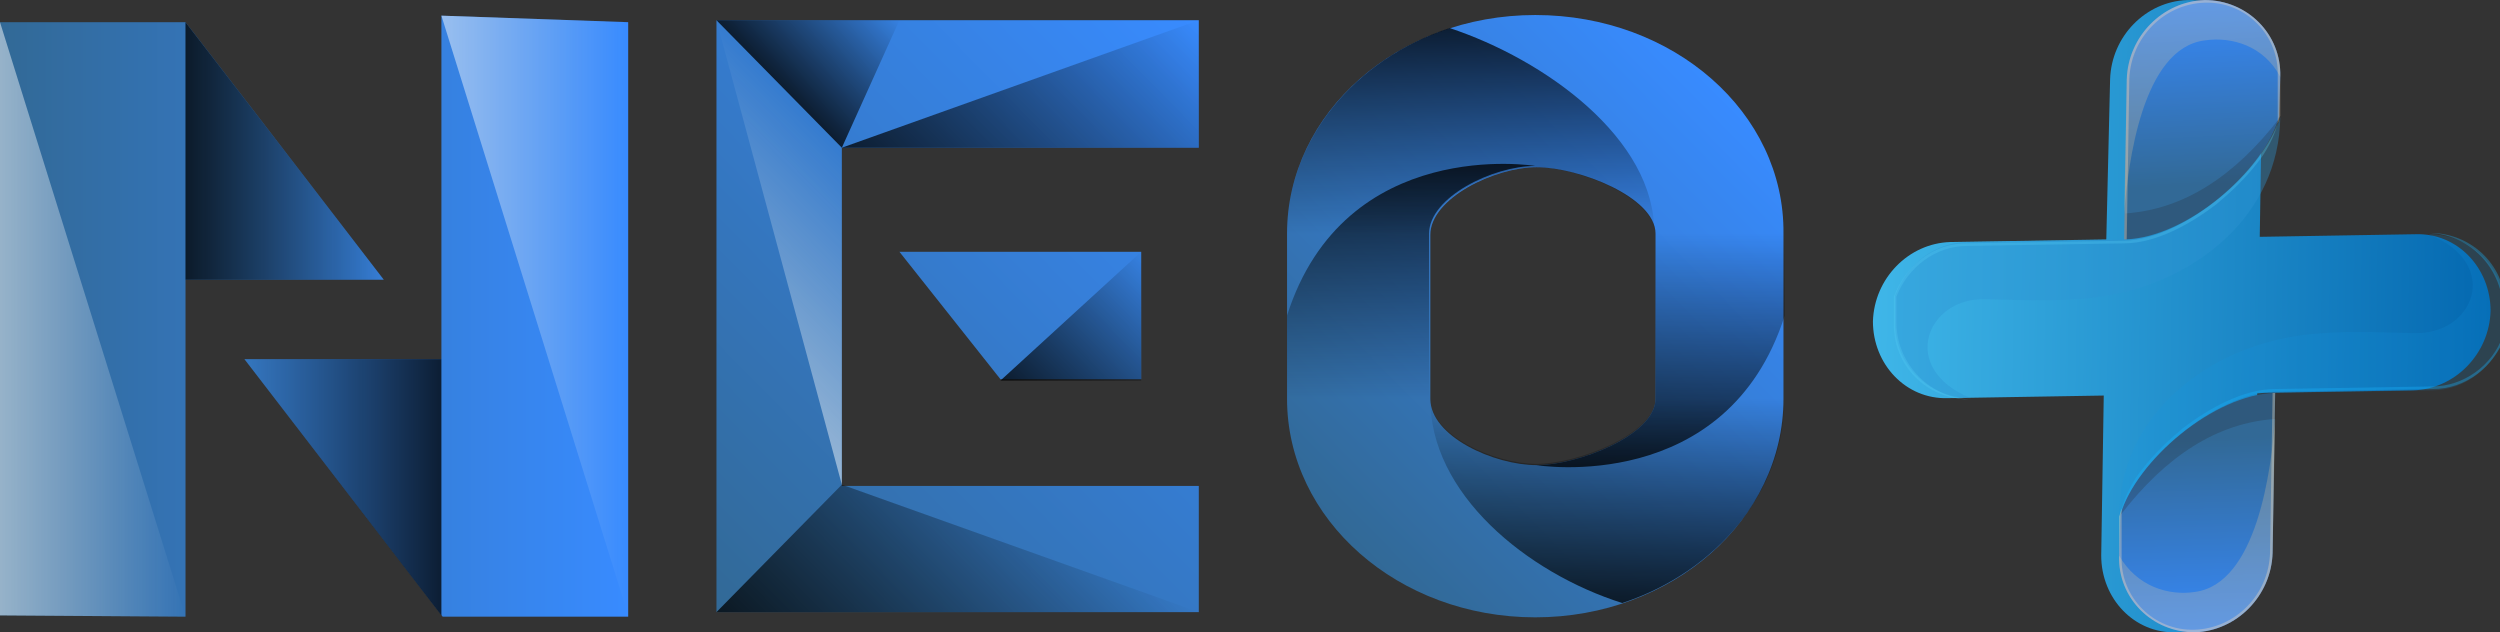 <svg width="170" height="43" viewBox="0 0 170 43" fill="none" xmlns="http://www.w3.org/2000/svg">
<rect x="0" y="0" width="170" height="43" fill="#333333" stroke="none"/>
<g clip-path="url(#clip0_407_692)">
<path d="M12.615 19.023V41.935L0 41.846V1.508H12.615L26.1 19.023H12.615ZM16.617 24.419L30.102 41.935H42.717V1.508L30.015 1.065V24.419H16.617Z" fill="url(#paint0_linear_407_692)"/>
<path opacity="0.77" d="M12.613 19.023V1.508L26.098 19.023H12.613Z" fill="url(#paint1_linear_407_692)"/>
<path opacity="0.77" d="M30.015 24.419V41.846L16.617 24.419H30.015Z" fill="url(#paint2_linear_407_692)"/>
<path opacity="0.49" d="M30.016 1.065L42.718 41.846V1.508L30.016 1.065Z" fill="url(#paint3_linear_407_692)"/>
<path opacity="0.49" d="M0 1.508L12.615 41.935L0 41.846V1.508Z" fill="url(#paint4_linear_407_692)"/>
<path d="M81.518 41.625H48.719V1.375H81.518V10.044H57.245V33.044H81.518V41.625ZM77.603 17.121H61.16L68.033 25.79H77.603V17.121Z" fill="url(#paint5_linear_407_692)"/>
<path opacity="0.77" d="M48.719 41.625L57.245 32.956L81.518 41.625H48.719Z" fill="url(#paint6_linear_407_692)"/>
<path opacity="0.49" d="M57.245 10.044L48.719 1.375L57.245 32.956V10.044Z" fill="url(#paint7_linear_407_692)"/>
<path opacity="0.77" d="M57.246 10.044L81.519 1.375V10.044H57.246Z" fill="url(#paint8_linear_407_692)"/>
<path opacity="0.77" d="M48.719 1.375L57.245 10.044L61.16 1.375H48.719Z" fill="url(#paint9_linear_407_692)"/>
<path opacity="0.77" d="M68.031 25.879L77.601 17.121V25.879H68.031Z" fill="url(#paint10_linear_407_692)"/>
<path d="M104.398 1.021C95.088 1.021 87.519 7.656 87.519 15.883V27.118C87.519 35.345 95.088 41.979 104.398 41.979C113.707 41.979 121.276 35.345 121.276 27.118V15.883C121.363 7.656 113.794 1.021 104.398 1.021ZM112.576 27.118C112.576 29.595 107.269 31.629 104.485 31.629C101.614 31.629 97.263 29.683 97.263 27.118V15.972C97.263 13.495 101.614 11.371 104.485 11.371C107.356 11.371 112.576 13.406 112.576 15.883V27.118Z" fill="url(#paint11_linear_407_692)"/>
<path opacity="0.77" d="M112.575 15.883V27.118C112.575 29.595 107.268 31.63 104.484 31.63C104.484 31.63 117.447 33.753 121.362 21.456V15.795H112.575V15.883Z" fill="url(#paint12_linear_407_692)"/>
<path opacity="0.77" d="M97.177 27.118V15.883C97.177 13.406 101.527 11.283 104.398 11.283C104.398 11.283 91.434 9.16 87.519 21.456V27.118H97.177Z" fill="url(#paint13_linear_407_692)"/>
<path opacity="0.77" d="M98.569 1.906C92.13 4.029 87.519 9.514 87.519 15.883L97.177 15.972C97.177 13.495 101.527 11.372 104.398 11.372C107.269 11.372 112.489 13.406 112.489 15.883C112.576 9.425 105.007 4.029 98.569 1.906Z" fill="url(#paint14_linear_407_692)"/>
<path opacity="0.77" d="M110.313 41.006C116.751 38.883 121.362 33.398 121.362 27.029H112.575C112.575 29.506 107.268 31.541 104.484 31.541C101.613 31.541 97.263 29.595 97.263 27.029C97.176 33.575 103.875 38.972 110.313 41.006Z" fill="url(#paint15_linear_407_692)"/>
<path fill-rule="evenodd" clip-rule="evenodd" d="M147.971 42.997C145.125 43.085 142.883 40.697 142.883 37.777L143.055 26.897L132.448 27.074C129.602 27.162 127.359 24.774 127.359 21.854C127.446 18.935 129.774 16.547 132.62 16.458L143.228 16.281L143.487 5.4C143.573 2.481 145.901 0.093 148.747 0.004C151.593 -0.084 153.836 2.304 153.836 5.224L153.663 16.104L164.271 15.927C167.117 15.839 169.359 18.227 169.359 21.147C169.273 24.066 166.945 26.454 164.099 26.543L153.491 26.72L153.318 37.6C153.146 40.52 150.817 42.908 147.971 42.997Z" fill="url(#paint16_linear_407_692)"/>
<path fill-rule="evenodd" clip-rule="evenodd" d="M144.096 37.777C144.009 40.697 146.358 42.997 149.229 42.997C152.1 42.908 154.449 40.52 154.536 37.6L154.71 26.72C150.534 26.808 145.227 31.32 144.183 35.035L144.096 37.777Z" fill="url(#paint17_linear_407_692)"/>
<path opacity="0.17" fill-rule="evenodd" clip-rule="evenodd" d="M164.108 22.651C160.715 22.562 158.279 22.474 155.756 22.916C149.753 23.978 144.185 28.401 144.098 35.035C145.229 31.409 150.536 26.808 154.625 26.72L165.326 26.543C167.588 26.543 169.502 25.039 170.285 22.916V22.828V22.739C170.285 22.739 170.285 22.739 170.285 22.651V22.562C170.285 22.562 170.285 22.562 170.285 22.474C170.285 22.474 170.285 22.474 170.285 22.385C170.285 22.385 170.285 22.385 170.285 22.297C170.285 22.297 170.285 22.297 170.285 22.209V22.12V22.032V21.943V21.855V21.766V21.678V21.589V21.501V21.412C170.285 21.324 170.285 21.324 170.285 21.324C170.285 21.235 170.285 21.235 170.285 21.147C170.372 18.228 168.023 15.928 165.152 15.928C170.198 17.962 168.197 22.828 164.108 22.651Z" fill="#1297E0"/>
<path opacity="0.22" fill-rule="evenodd" clip-rule="evenodd" d="M144.096 37.778C144.009 40.697 146.358 42.997 149.229 42.997C152.1 42.908 154.449 40.52 154.536 37.601L154.71 28.489C154.449 31.851 153.492 39.724 149.229 40.255C147.489 40.52 145.314 39.901 144.096 37.778Z" fill="#FFD597"/>
<path opacity="0.21" fill-rule="evenodd" clip-rule="evenodd" d="M144.184 35.035C147.316 30.966 150.796 28.754 154.711 28.489V26.72C150.622 26.808 145.228 31.32 144.184 35.035Z" fill="#231F20"/>
<path opacity="0.34" fill-rule="evenodd" clip-rule="evenodd" d="M170.197 22.827C169.501 24.862 167.5 26.277 165.412 26.277L154.711 26.454C152.536 26.454 150.187 27.781 148.447 29.108C147.49 29.904 146.446 30.877 145.576 32.027C145.141 32.558 144.445 33.708 144.184 34.947C145.315 31.32 150.622 26.72 154.711 26.631L165.412 26.454C167.674 26.454 169.588 24.95 170.371 22.827V22.739V22.65V22.562V22.474V22.385V22.297V22.208V22.12V22.031V21.943V21.854V21.766V21.677V21.589V21.5V21.412V21.323V21.235V21.058C170.458 18.139 168.109 15.839 165.238 15.839C168.196 16.016 170.197 18.493 170.197 21.058V21.147V21.235V21.323V21.412V21.5V21.589V21.677V21.766V21.854V21.943V22.031V22.12V22.208V22.297V22.385V22.474V22.562V22.827Z" fill="#19B5FE"/>
<path opacity="0.34" fill-rule="evenodd" clip-rule="evenodd" d="M144.096 37.777C144.009 40.697 146.358 42.997 149.229 42.997C152.1 42.908 154.449 40.52 154.536 37.6L154.71 26.72C154.623 26.72 154.623 26.72 154.536 26.72L154.362 37.6C154.275 40.431 152.013 42.731 149.229 42.82C146.445 42.908 144.183 40.608 144.27 37.866V35.743V34.593C144.183 34.77 144.183 34.947 144.096 35.124V37.777Z" fill="#FCE0B9"/>
<path fill-rule="evenodd" clip-rule="evenodd" d="M155.059 5.223C155.146 2.304 152.797 0.004 149.926 0.004C147.055 0.092 144.706 2.481 144.619 5.4L144.445 16.281C148.621 16.192 153.928 11.681 154.972 7.965L155.059 5.223Z" fill="url(#paint18_linear_407_692)"/>
<path opacity="0.38" fill-rule="evenodd" clip-rule="evenodd" d="M135.05 20.35C138.443 20.439 140.879 20.527 143.402 20.085C149.405 19.023 154.973 14.6 155.06 7.966C153.929 11.593 148.622 16.193 144.533 16.281L133.832 16.458C131.57 16.458 129.656 17.962 128.873 20.085V20.174V20.262C128.873 20.262 128.873 20.262 128.873 20.35V20.439C128.873 20.439 128.873 20.439 128.873 20.527C128.873 20.527 128.873 20.527 128.873 20.616C128.873 20.616 128.873 20.616 128.873 20.704C128.873 20.704 128.873 20.704 128.873 20.793V20.881V20.97V21.058V21.147V21.235V21.323V21.412V21.5V21.589V21.677C128.873 21.677 128.873 21.766 128.873 21.854C128.786 24.773 131.135 27.073 134.006 27.073C129.047 25.039 131.048 20.174 135.05 20.35Z" fill="#2D95D2"/>
<path opacity="0.22" fill-rule="evenodd" clip-rule="evenodd" d="M155.059 5.223C155.146 2.304 152.797 0.004 149.926 0.004C147.055 0.092 144.706 2.481 144.619 5.4L144.445 14.512C144.706 11.15 145.663 3.277 149.926 2.746C151.753 2.481 153.928 3.1 155.059 5.223Z" fill="#FFD597"/>
<path opacity="0.21" fill-rule="evenodd" clip-rule="evenodd" d="M155.058 7.966C151.926 12.035 148.446 14.247 144.531 14.512V16.281C148.62 16.193 153.927 11.681 155.058 7.966Z" fill="#231F20"/>
<path opacity="0.32" fill-rule="evenodd" clip-rule="evenodd" d="M128.958 20.174C129.741 18.139 131.655 16.724 133.743 16.724L144.444 16.547C146.619 16.547 148.968 15.22 150.708 13.893C151.665 13.097 152.709 12.124 153.579 10.974C154.014 10.443 154.71 9.293 154.971 8.055C153.84 11.682 148.533 16.282 144.444 16.37L133.743 16.547C131.481 16.547 129.567 18.051 128.784 20.174V20.262V20.351V20.439V20.528V20.616V20.705V20.793V20.882V20.97V21.058V21.147V21.235V21.324V21.412V21.501V21.589V21.678V21.766V21.943C128.697 24.862 131.046 27.162 133.917 27.162C130.959 26.985 128.958 24.509 128.958 21.943V21.855V21.766V21.678V21.589V21.501V21.412V21.324V21.235V21.147V21.058V20.97V20.882V20.793V20.705V20.616V20.528V20.439V20.174Z" fill="#54CAF1"/>
<path opacity="0.34" fill-rule="evenodd" clip-rule="evenodd" d="M155.059 5.223C155.146 2.304 152.797 0.004 149.926 0.004C147.055 0.092 144.706 2.481 144.619 5.4L144.445 16.281C144.532 16.281 144.532 16.281 144.619 16.281L144.793 5.4C144.88 2.569 147.142 0.269 149.926 0.181C152.71 0.092 154.972 2.392 154.885 5.135V7.258V8.408C154.972 8.231 154.972 8.054 155.059 7.877V5.223Z" fill="#FCE0B9"/>
</g>
<defs>
<linearGradient id="paint0_linear_407_692" x1="-0.014" y1="21.509" x2="42.682" y2="21.509" gradientUnits="userSpaceOnUse">
<stop stop-color="#326996"/>
<stop offset="1" stop-color="#388BFF"/>
</linearGradient>
<linearGradient id="paint1_linear_407_692" x1="12.615" y1="10.299" x2="26.069" y2="10.299" gradientUnits="userSpaceOnUse">
<stop/>
<stop offset="1" stop-opacity="0"/>
</linearGradient>
<linearGradient id="paint2_linear_407_692" x1="16.598" y1="33.122" x2="30.052" y2="33.122" gradientUnits="userSpaceOnUse">
<stop stop-opacity="0"/>
<stop offset="1"/>
</linearGradient>
<linearGradient id="paint3_linear_407_692" x1="30.052" y1="21.458" x2="42.683" y2="21.458" gradientUnits="userSpaceOnUse">
<stop stop-color="white"/>
<stop offset="1" stop-color="white" stop-opacity="0"/>
</linearGradient>
<linearGradient id="paint4_linear_407_692" x1="-0.014" y1="21.762" x2="12.616" y2="21.762" gradientUnits="userSpaceOnUse">
<stop stop-color="white"/>
<stop offset="1" stop-color="white" stop-opacity="0"/>
</linearGradient>
<linearGradient id="paint5_linear_407_692" x1="46.974" y1="39.926" x2="83.818" y2="3.691" gradientUnits="userSpaceOnUse">
<stop stop-color="#326996"/>
<stop offset="1" stop-color="#388BFF"/>
</linearGradient>
<linearGradient id="paint6_linear_407_692" x1="56.889" y1="50.007" x2="73.573" y2="33.599" gradientUnits="userSpaceOnUse">
<stop/>
<stop offset="1" stop-opacity="0"/>
</linearGradient>
<linearGradient id="paint7_linear_407_692" x1="47.307" y1="22.902" x2="58.787" y2="11.611" gradientUnits="userSpaceOnUse">
<stop stop-color="white"/>
<stop offset="1" stop-color="white" stop-opacity="0"/>
</linearGradient>
<linearGradient id="paint8_linear_407_692" x1="63.294" y1="16.192" x2="79.977" y2="-0.216" gradientUnits="userSpaceOnUse">
<stop/>
<stop offset="1" stop-opacity="0"/>
</linearGradient>
<linearGradient id="paint9_linear_407_692" x1="52.953" y1="5.679" x2="59.296" y2="-0.56" gradientUnits="userSpaceOnUse">
<stop/>
<stop offset="1" stop-opacity="0"/>
</linearGradient>
<linearGradient id="paint10_linear_407_692" x1="70.464" y1="28.272" x2="79.663" y2="19.225" gradientUnits="userSpaceOnUse">
<stop/>
<stop offset="1" stop-opacity="0"/>
</linearGradient>
<linearGradient id="paint11_linear_407_692" x1="90.499" y1="35.674" x2="118.846" y2="7.796" gradientUnits="userSpaceOnUse">
<stop stop-color="#326996"/>
<stop offset="1" stop-color="#388BFF"/>
</linearGradient>
<linearGradient id="paint12_linear_407_692" x1="112.89" y1="31.816" x2="112.89" y2="15.87" gradientUnits="userSpaceOnUse">
<stop/>
<stop offset="1" stop-opacity="0"/>
</linearGradient>
<linearGradient id="paint13_linear_407_692" x1="95.99" y1="11.145" x2="95.99" y2="27.151" gradientUnits="userSpaceOnUse">
<stop/>
<stop offset="1" stop-opacity="0"/>
</linearGradient>
<linearGradient id="paint14_linear_407_692" x1="100.052" y1="15.93" x2="100.052" y2="1.913" gradientUnits="userSpaceOnUse">
<stop stop-opacity="0"/>
<stop offset="1"/>
</linearGradient>
<linearGradient id="paint15_linear_407_692" x1="109.273" y1="27.09" x2="109.273" y2="41.047" gradientUnits="userSpaceOnUse">
<stop stop-opacity="0"/>
<stop offset="1"/>
</linearGradient>
<linearGradient id="paint16_linear_407_692" x1="169.4" y1="21.066" x2="121.609" y2="20.402" gradientUnits="userSpaceOnUse">
<stop stop-color="#0468B0"/>
<stop offset="1" stop-color="#47C1F0"/>
</linearGradient>
<linearGradient id="paint17_linear_407_692" x1="149.45" y1="29.816" x2="149.867" y2="43.919" gradientUnits="userSpaceOnUse">
<stop stop-color="#326996"/>
<stop offset="1" stop-color="#388BFF"/>
</linearGradient>
<linearGradient id="paint18_linear_407_692" x1="149.833" y1="12.561" x2="149.186" y2="-0.524" gradientUnits="userSpaceOnUse">
<stop stop-color="#326996"/>
<stop offset="1" stop-color="#388BFF"/>
</linearGradient>
<clipPath id="clip0_407_692">
<rect width="170" height="42.997" fill="white" transform="translate(0 0.002)"/>
</clipPath>
</defs>
</svg>
